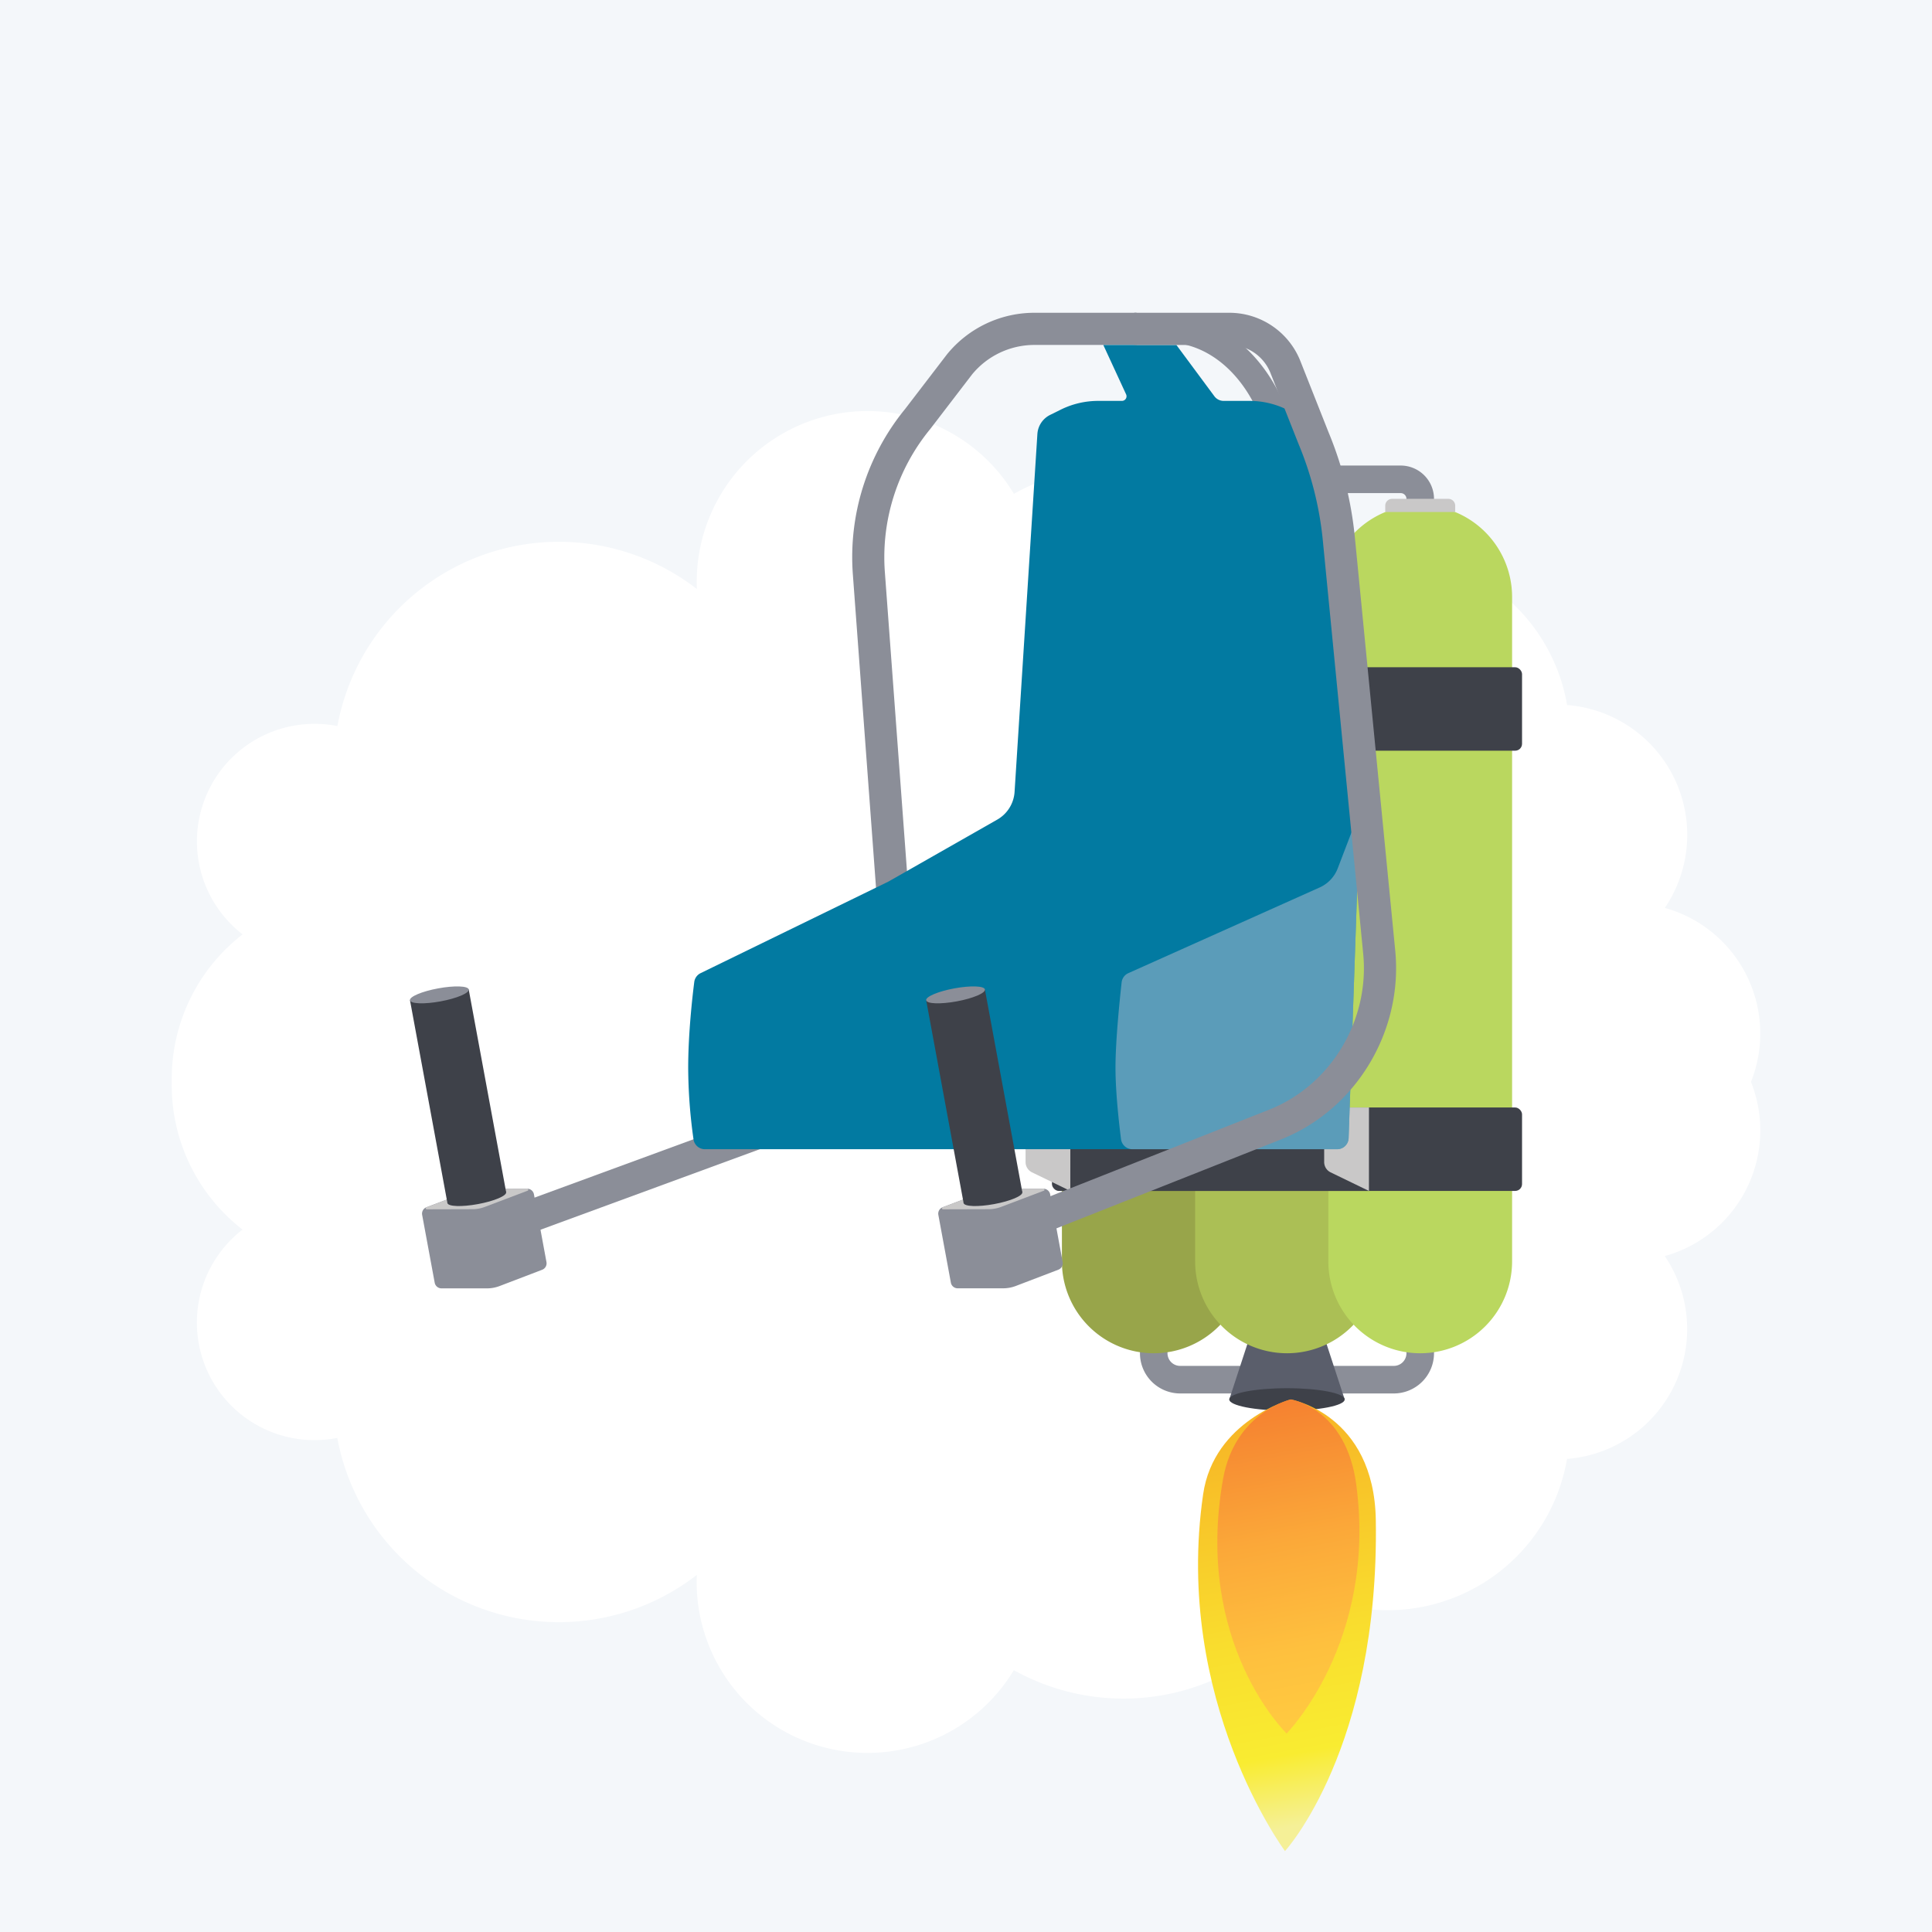 <svg xmlns="http://www.w3.org/2000/svg" xmlns:xlink="http://www.w3.org/1999/xlink" viewBox="0 0 1200 1200"><defs><style>.cls-1{isolation:isolate;}.cls-2{fill:#f4f7fa;}.cls-3{fill:#fff;}.cls-4{fill:#8b8e98;}.cls-5{fill:#b6a7b5;}.cls-6{fill:#5a5e6b;}.cls-7{fill:#3e4149;}.cls-8{fill:#98a54a;}.cls-9{fill:#abbf55;}.cls-10{fill:#e2dfe5;}.cls-11{fill:#bad75f;}.cls-12{fill:#c9c8c8;}.cls-13{fill:#027aa1;}.cls-14{fill:#b4bed2;mix-blend-mode:multiply;opacity:0.5;}.cls-15{fill:url(#linear-gradient);}.cls-16{fill:url(#linear-gradient-2);}</style><linearGradient id="linear-gradient" x1="778.2" y1="1164.86" x2="778.2" y2="793.12" gradientTransform="matrix(0.98, -0.18, 0.18, 0.98, -141.39, 135.41)" gradientUnits="userSpaceOnUse"><stop offset="0.02" stop-color="#f5f097"/><stop offset="0.14" stop-color="#f9ec31"/><stop offset="0.34" stop-color="#f9dd2e"/><stop offset="0.7" stop-color="#f7b626"/><stop offset="1" stop-color="#f6921e"/></linearGradient><linearGradient id="linear-gradient-2" x1="781.55" y1="1093.17" x2="781.55" y2="818.18" gradientTransform="matrix(0.98, -0.18, 0.18, 0.98, -141.39, 135.41)" gradientUnits="userSpaceOnUse"><stop offset="0" stop-color="#ffc940"/><stop offset="0.16" stop-color="#fec03e"/><stop offset="0.41" stop-color="#fba839"/><stop offset="0.73" stop-color="#f58030"/><stop offset="1" stop-color="#f05a28"/></linearGradient></defs><g class="cls-1"><g id="Layer_2" data-name="Layer 2"><g id="Layer_1-2" data-name="Layer 1"><rect class="cls-2" width="1200" height="1200"/><path class="cls-3" d="M106.65,670.12c0,.63,0,1.25,0,1.88s0,1.25,0,1.88a113.52,113.52,0,0,0,44,89.84A73,73,0,0,0,195.4,894.48a73.81,73.81,0,0,0,14.12-1.36,139.89,139.89,0,0,0,223.3,85.08c-.07,1.51-.11,3-.11,4.56a106.09,106.09,0,0,0,197,54.6,140,140,0,0,0,186.1-47,113.12,113.12,0,0,0,157.5-84.2,80.89,80.89,0,0,0,60.71-126A81,81,0,0,0,1087.55,672a81,81,0,0,0-53.49-108.09,80.89,80.89,0,0,0-60.71-126,113.12,113.12,0,0,0-157.5-84.2,140,140,0,0,0-186.1-47,106.09,106.09,0,0,0-197,54.6c0,1.53,0,3.05.11,4.56a139.89,139.89,0,0,0-223.3,85.08,73.81,73.81,0,0,0-14.12-1.36,73,73,0,0,0-44.76,130.76A113.52,113.52,0,0,0,106.65,670.12Z"/><path class="cls-4" d="M705.32,194.27H642.61a70,70,0,0,0-54.41,25.81l-26.06,34a145.28,145.28,0,0,0-32.4,102.93l17.4,235.26c3,41.08-21.85,80.64-60.52,94.84l-171,62.77,3.55,20,174.31-64c47-17.25,77.24-65.13,73.54-115.06l-17.4-235.26a125.41,125.41,0,0,1,28.06-88.95l26.06-34a50.08,50.08,0,0,1,38.84-18.36h62.71c3.27,0,5.91-4.47,5.91-10S708.59,194.27,705.32,194.27Z"/><path class="cls-5" d="M315.66,749.92c2.62-1,5.68,2.32,6.88,7.59,1.28,5.55,0,11.15-2.87,12.21s-6.09-2.9-7.09-8.55C311.64,755.81,313,750.88,315.66,749.92Z"/><path class="cls-4" d="M799.07,864.85a8.41,8.41,0,0,1-8.42-8.41v-570A45.24,45.24,0,0,0,786.81,268l-5.69-12.6c-11.33-25.09-31.07-41-52.79-42.54l-23.91-1.71a8.41,8.41,0,1,1,1.2-16.78l23.9,1.7c28,2,53,21.58,66.94,52.41l5.69,12.6a62,62,0,0,1,5.33,25.39v570A8.41,8.41,0,0,1,799.07,864.85Z"/><path class="cls-4" d="M865.72,865.5H733.05a25,25,0,0,1-25-25V309.85a20.71,20.71,0,0,1,20.69-20.69H870a20.71,20.71,0,0,1,20.69,20.69V840.53A25,25,0,0,1,865.72,865.5Zm-137-559.22a3.57,3.57,0,0,0-3.57,3.57V840.53a7.86,7.86,0,0,0,7.85,7.85H865.72a7.86,7.86,0,0,0,7.85-7.85V309.85a3.57,3.57,0,0,0-3.57-3.57Z"/><polygon class="cls-6" points="799.36 759.56 763.52 869.21 835.21 869.21 799.36 759.56"/><ellipse class="cls-7" cx="799.36" cy="869.21" rx="35.84" ry="6.97"/><path class="cls-8" d="M716.64,840.53h0a57.07,57.07,0,0,1-57.07-57.07V370.81a57.07,57.07,0,0,1,57.07-57.06h0a57.06,57.06,0,0,1,57.06,57.06V783.46A57.06,57.06,0,0,1,716.64,840.53Z"/><path class="cls-9" d="M799.38,840.53h0a57.07,57.07,0,0,1-57.06-57.07V370.81a57.06,57.06,0,0,1,57.06-57.06h0a57.07,57.07,0,0,1,57.07,57.06V783.46A57.07,57.07,0,0,1,799.38,840.53Z"/><path class="cls-10" d="M816.83,309.83H781.94a4.27,4.27,0,0,0-4.28,4.28V318h43.45v-3.92A4.28,4.28,0,0,0,816.83,309.83Z"/><path class="cls-11" d="M882.13,840.53h0a57.07,57.07,0,0,1-57.07-57.07V370.81a57.07,57.07,0,0,1,57.07-57.06h0a57.06,57.06,0,0,1,57.06,57.06V783.46A57.07,57.07,0,0,1,882.13,840.53Z"/><path class="cls-10" d="M734.09,309.83h-34.9a4.28,4.28,0,0,0-4.28,4.28V318h43.46v-3.92A4.28,4.28,0,0,0,734.09,309.83Z"/><rect class="cls-7" x="653.39" y="414.44" width="291.98" height="51.83" rx="4.28"/><rect class="cls-7" x="653.39" y="687.88" width="291.98" height="51.83" rx="4.28"/><rect class="cls-7" x="664.79" y="687.88" width="185.48" height="51.83"/><path class="cls-12" d="M850.27,739.71l-23.8-11.54a7.12,7.12,0,0,1-4-6.42V692.16a4.28,4.28,0,0,1,4.28-4.28h23.54Z"/><path class="cls-12" d="M664.79,739.71,641,728.17a7.12,7.12,0,0,1-4-6.42V692.16a4.28,4.28,0,0,1,4.28-4.28h23.54Z"/><path class="cls-12" d="M899.57,309.83H864.68a4.28,4.28,0,0,0-4.28,4.28V318h43.45v-3.92A4.27,4.27,0,0,0,899.57,309.83Z"/><path class="cls-4" d="M327.43,738.33l-28.31.07a22.08,22.08,0,0,0-7.75,1.43l-26.47,10a4.27,4.27,0,0,0-2.69,4.78L270,796.72a4.3,4.3,0,0,0,4.22,3.51H302.5a22.13,22.13,0,0,0,7.76-1.43l26.47-10.12a4.27,4.27,0,0,0,2.69-4.77l-7.77-42.08A4.26,4.26,0,0,0,327.43,738.33Z"/><path class="cls-12" d="M327.72,739.56l-26.53,10.06a22,22,0,0,1-7.75,1.43l-28.37.08a.64.64,0,0,1-.23-1.24l26.53-10.06a22.08,22.08,0,0,1,7.75-1.43l28.37-.08A.64.64,0,0,1,327.72,739.56Z"/><path class="cls-7" d="M277.88,747.21c.41,2.23,8.91,2.53,19,.67s17.91-5.17,17.5-7.4-8.91-2.52-19-.66S277.47,745,277.88,747.21Z"/><rect class="cls-7" x="265.95" y="616.87" width="37.09" height="128.04" transform="translate(-118.87 62.96) rotate(-10.46)"/><path class="cls-4" d="M254.64,621.3c.41,2.23,8.91,2.53,19,.67s17.91-5.17,17.5-7.4-8.91-2.53-19-.67S254.23,619.08,254.64,621.3Z"/><path class="cls-13" d="M814.3,268.91a14.26,14.26,0,0,0-7.86-11l-7.37-3.62A52.53,52.53,0,0,0,775.91,249H760a7.13,7.13,0,0,1-5.86-3.07l-23.45-31.65h-45.4L699.47,245a2.86,2.86,0,0,1-2.62,4H682.14a52.46,52.46,0,0,0-23.33,5.46l-6.56,3.25a14.26,14.26,0,0,0-7.91,11.86L630.17,491.86a21.39,21.39,0,0,1-10.77,17.22L551.75,547.6,435.22,604.41a7.12,7.12,0,0,0-4,5.5c-1.13,8.91-3.77,31.92-3.77,53.24a323.06,323.06,0,0,0,3.31,44.56,7.13,7.13,0,0,0,7.06,6.09h392.7a7.13,7.13,0,0,0,7.13-6.89l7-203.54Z"/><path class="cls-14" d="M830.57,713.8H703.37a7.14,7.14,0,0,1-7.08-6.23c-1.24-9.77-3.44-29.14-3.44-44.42,0-17,2.71-43,3.82-53a7.12,7.12,0,0,1,4.17-5.71l118.82-53.22a21.37,21.37,0,0,0,11.23-11.87l13.78-36-7,203.54A7.13,7.13,0,0,1,830.57,713.8Z"/><path class="cls-4" d="M866.61,590.49,841.54,333.85a228.53,228.53,0,0,0-16.42-65.52l-17.63-44.56-.06-.16a47.5,47.5,0,0,0-44-29.34H705.32c-3.26,0-5.91,4.47-5.91,10s2.65,10,5.91,10h58.13a27.58,27.58,0,0,1,25.5,17l17.63,44.56.07.16a208.51,208.51,0,0,1,15,59.87l25.07,256.65c4,41.16-20,81.5-58.47,96.74L636,749.47l3.31,20.17,156.26-61.89C842.29,689.25,871.49,640.47,866.61,590.49Z"/><path class="cls-5" d="M636,749.47c2.6-1,5.5,2.14,6.56,7.41,1.14,5.68-.28,11.58-3.25,12.76s-6-2.94-6.79-8.78C631.87,755.44,633.44,750.5,636,749.47Z"/><path class="cls-4" d="M648.05,738.33l-28.3.07a22.09,22.09,0,0,0-7.76,1.43l-26.47,10a4.27,4.27,0,0,0-2.69,4.78l7.77,42.07a4.28,4.28,0,0,0,4.22,3.51h28.31a22.12,22.12,0,0,0,7.75-1.43l26.47-10.12a4.27,4.27,0,0,0,2.69-4.77l-7.77-42.08A4.26,4.26,0,0,0,648.05,738.33Z"/><path class="cls-12" d="M648.34,739.56l-26.52,10.06a22.13,22.13,0,0,1-7.76,1.43l-28.37.08a.64.64,0,0,1-.23-1.24L612,739.83a22.09,22.09,0,0,1,7.76-1.43l28.36-.08A.64.64,0,0,1,648.34,739.56Z"/><path class="cls-7" d="M598.5,747.21c.41,2.23,8.91,2.53,19,.67s17.9-5.17,17.49-7.4-8.91-2.52-19-.66S598.09,745,598.5,747.21Z"/><rect class="cls-7" x="586.57" y="616.87" width="37.09" height="128.04" transform="translate(-113.55 121.16) rotate(-10.46)"/><path class="cls-4" d="M575.26,621.3c.41,2.23,8.91,2.53,19,.67s17.91-5.17,17.5-7.4-8.91-2.53-19-.67S574.85,619.08,575.26,621.3Z"/><path class="cls-15" d="M801.71,869.21s-47.78,13-54.43,58.94c-18.57,128.27,50.85,221.58,50.85,221.58s58.69-63.82,56.41-205.6C853.48,878.24,801.71,869.21,801.71,869.21Z"/><path class="cls-16" d="M801.71,869.21s-34.52,7.72-42,49.16c-18.38,102.6,39.43,158.33,39.43,158.33s56.23-56.85,43.27-154.51C836.12,874.37,801.71,869.21,801.71,869.21Z"/></g></g></g></svg>
